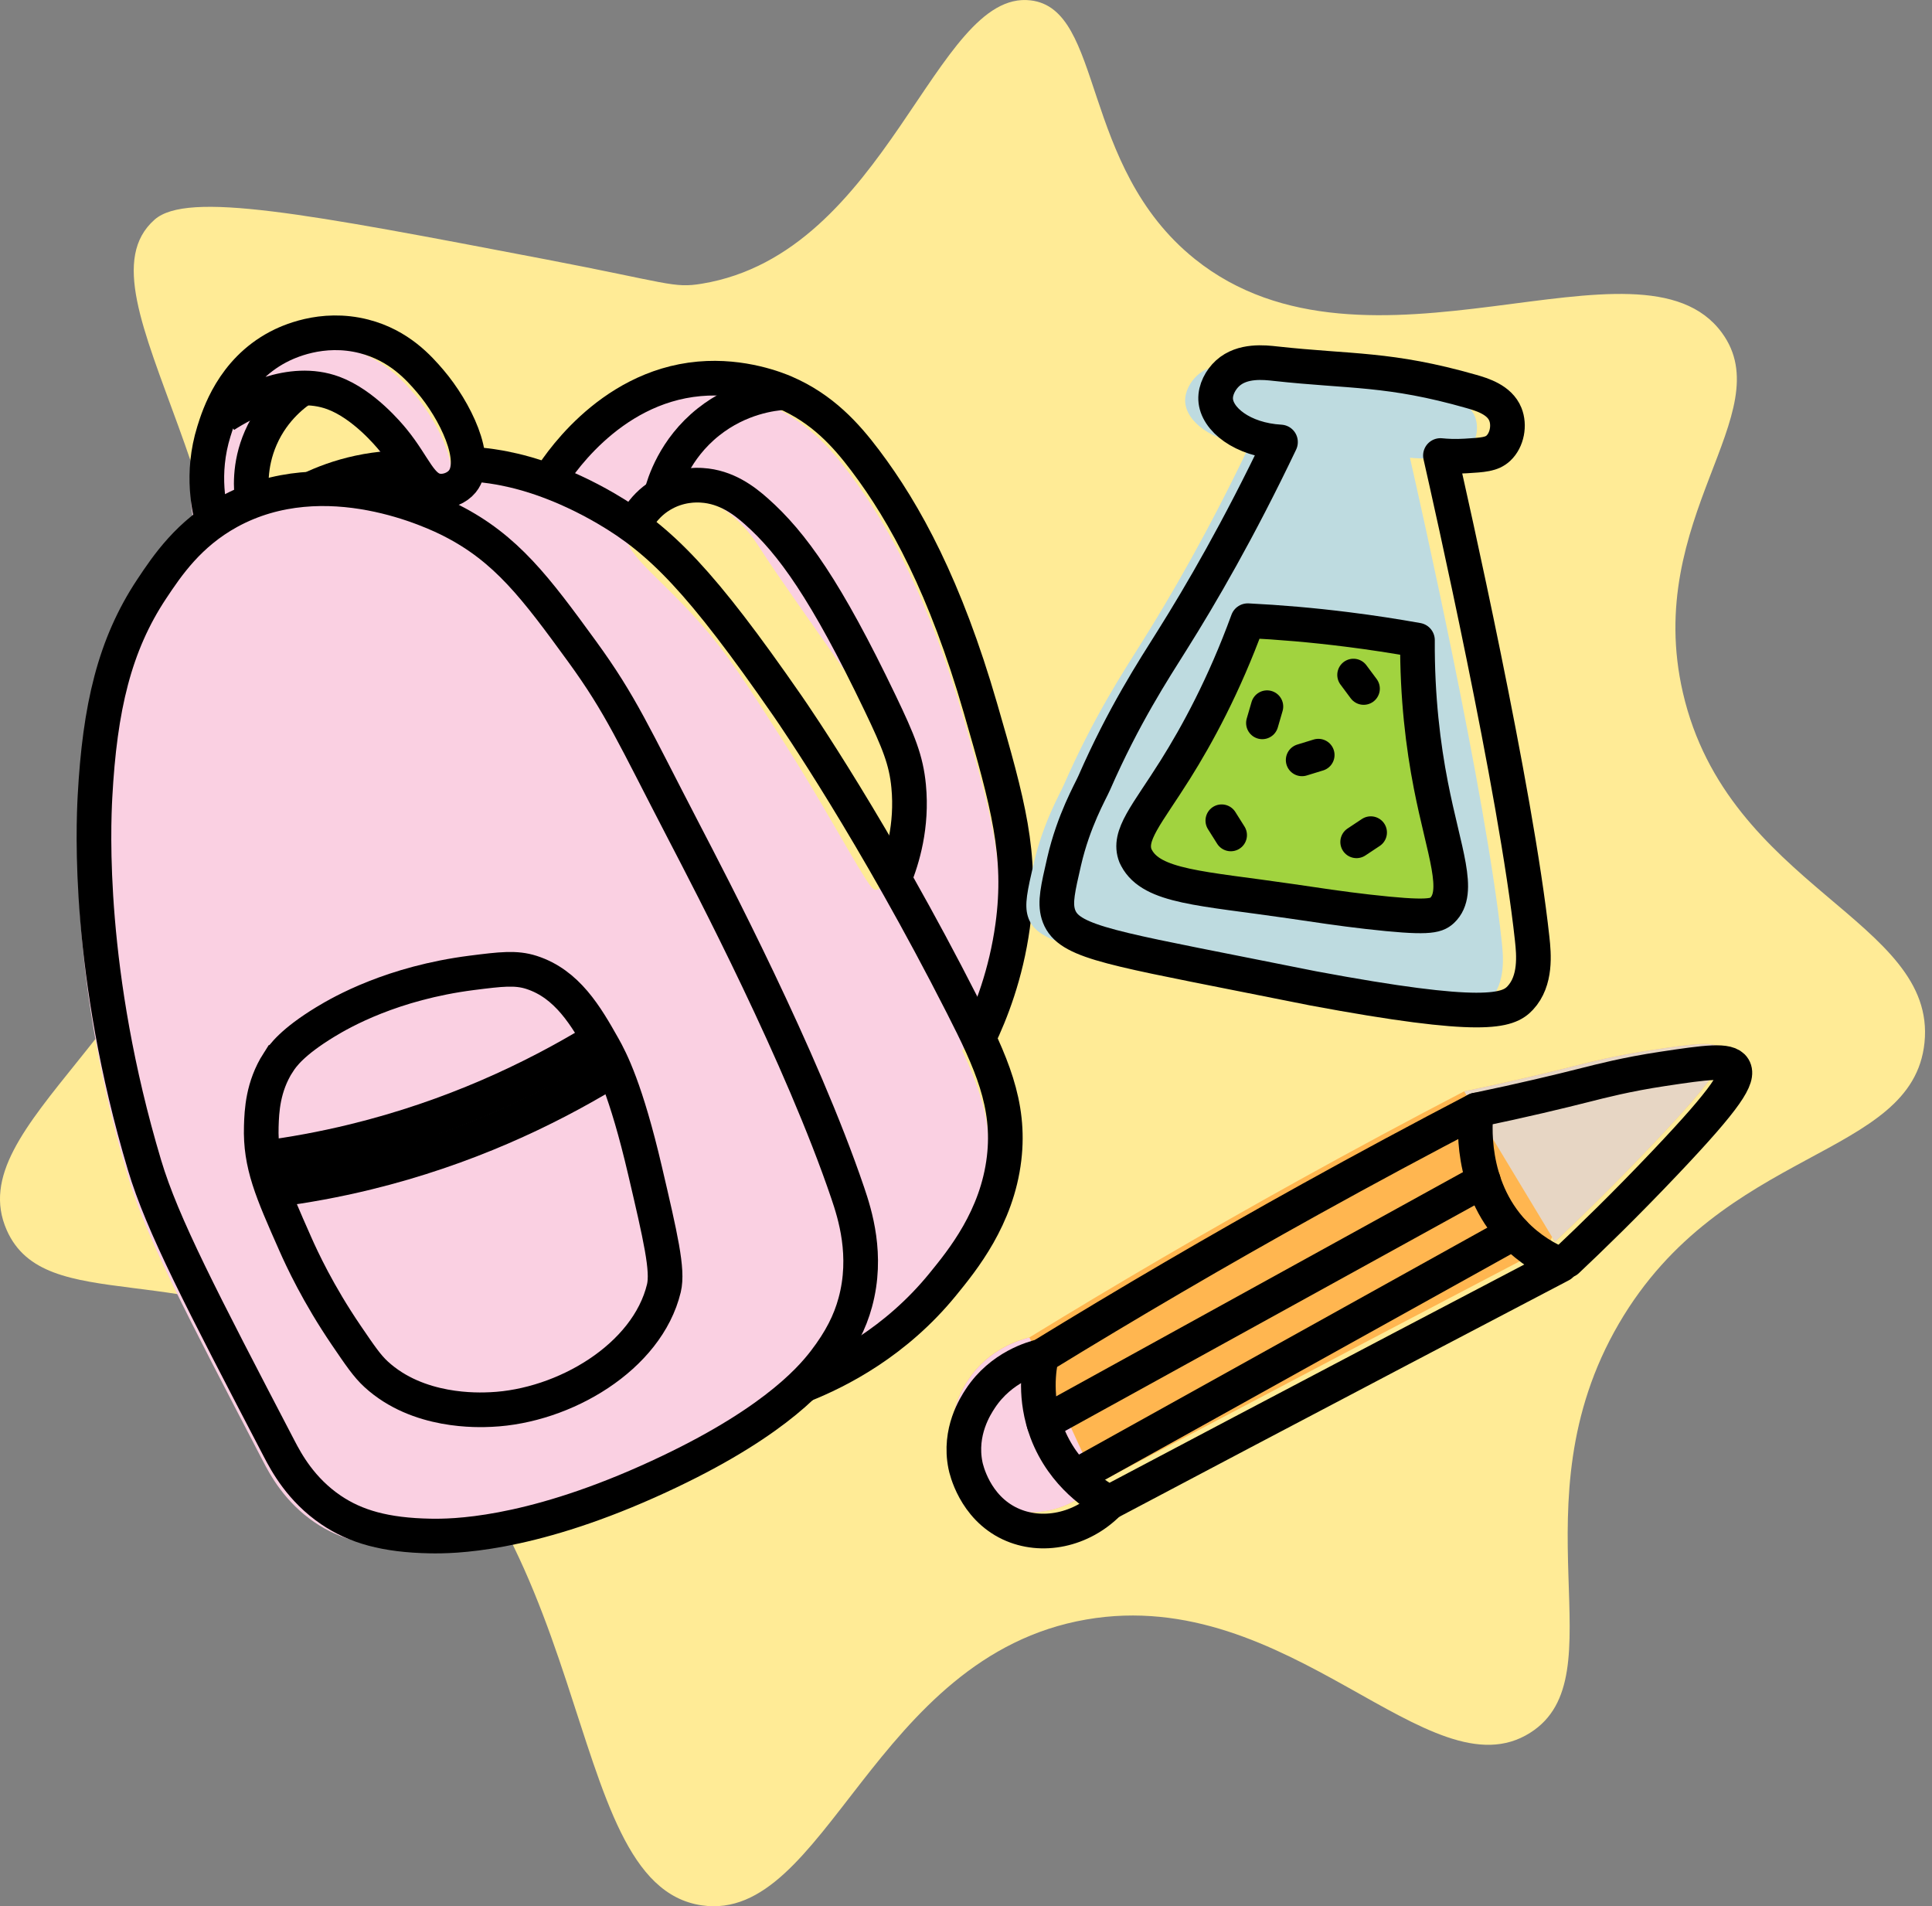 <svg xmlns="http://www.w3.org/2000/svg" fill="none" viewBox="0 0 223 220" height="220" width="223">
<rect x="0" y="0" width="223" height="220" fill="#808080" stroke="none"/>
<g clip-path="url(#clip0_18_14333)">
<path fill="#FFEB96" d="M62.803 29.897C35.354 24.644 21.626 22.021 17.847 25.345C7.878 34.122 32.476 58.371 25.812 90.764C20.01 118.992 -4.654 129.651 0.774 141.959C5.214 152.032 21.76 144.956 39.947 156.11C69.84 174.439 64.111 217.444 81.01 219.894C95.359 221.976 100.787 191.152 125.398 186.901C148.908 182.836 164.992 207.325 176.61 199.983C186.959 193.448 174.64 173.725 186.852 152.766C198.804 132.254 220.744 133.756 222.133 120.34C223.595 106.196 199.438 102.431 194.25 79.951C189.59 59.766 205.588 47.739 198.751 38.407C189.403 25.645 157.828 45.87 137.911 29.89C124.57 19.184 127.468 1.029 118.948 0.041C107.898 -1.248 102.456 29.203 81.017 32.74C77.712 33.288 77.251 32.66 62.809 29.897H62.803Z"></path>
<path fill="#FAD0E2" d="M115.016 108.305C116.138 100.101 114.488 94.161 111.297 83.161C107.264 69.237 102.604 60.674 98.003 54.586C95.753 51.609 93.049 48.592 88.716 46.73C87.901 46.376 83.875 44.714 78.854 45.161C68.211 46.109 62.202 55.728 61.454 56.969C59.551 56.261 58.122 55.901 57.368 55.728C55.572 55.307 53.829 55.06 52.146 54.927C52.206 52.083 49.983 48.011 47.793 45.442C46.491 43.92 44.194 41.303 40.141 40.262C35.24 39.007 31.248 40.95 30.2 41.504C24.985 44.267 23.376 49.427 22.815 51.222C21.413 55.714 22.127 59.639 22.675 61.668C19.229 64.071 17.186 67.075 15.637 69.418C11.351 75.879 9.648 83.087 9.094 93.4C8.914 96.824 8.166 113.705 14.816 135.918C16.859 142.746 21.359 151.37 30.353 168.624C31.181 170.213 32.864 173.357 36.349 175.713C39.173 177.622 42.592 178.617 47.8 178.71C50.31 178.757 58.877 178.69 72.878 172.442C82.666 168.07 87.941 164.099 90.826 161.316C94.972 159.667 101.509 156.33 106.93 149.681C109.227 146.865 113.2 141.999 114.014 135.137C114.609 130.151 113.293 126.026 111.077 121.28C112.485 118.35 114.241 113.911 115.003 108.318L115.016 108.305ZM43.981 54.166C43.8 54.606 43.406 55.067 38.072 56.442C33.491 57.617 34.119 57.189 31.889 57.89C29.438 58.658 28.617 59.198 27.949 58.718C26.854 57.944 27.449 55.361 27.789 53.879C28.049 52.731 28.564 50.615 30.333 48.632C31.041 47.838 32.583 46.283 34.933 46.029C38.158 45.682 40.515 48.112 41.53 49.153C42.338 49.987 44.688 52.41 43.987 54.159L43.981 54.166ZM103.452 93.066C103.618 97.558 102.537 102.564 101.148 102.691C100.601 102.745 100.187 102.017 95.907 94.648C94.879 92.879 94.758 92.672 94.571 92.352C94.571 92.352 92.375 88.614 90.158 85.15C86.005 78.662 83.922 75.405 80.657 71.734C75.649 66.1 71.556 63.611 72.351 61.054C72.658 60.066 73.532 59.445 74.22 59.085C78.153 56.882 80.737 57.523 81.632 57.817C81.692 57.837 81.752 57.857 81.832 57.89C85.103 59.218 87.067 62.249 87.754 63.323C89.617 66.24 92.915 70.839 97.149 76.9C102.45 83.775 103.345 89.796 103.465 93.059L103.452 93.066Z"></path>
<path stroke-miterlimit="10" stroke-width="4" stroke="black" d="M26.394 59.072C21.793 61.601 19.323 65.239 17.507 67.976C13.22 74.437 11.518 81.645 10.963 91.958C10.783 95.382 10.035 112.263 16.686 134.476C18.729 141.305 23.229 149.928 32.223 167.183C33.051 168.771 34.733 171.915 38.218 174.271C41.043 176.18 44.461 177.175 49.669 177.268C52.18 177.315 60.746 177.248 74.748 171.001C88.589 164.826 93.41 159.433 95.192 157.104C97.049 154.681 98.11 152.558 98.718 150.322C100.207 144.876 98.671 140.096 97.856 137.693C92.515 121.934 81.932 101.757 78.954 96.016C73.125 84.796 71.683 81.365 67.183 75.178C61.848 67.849 58.463 63.31 52.113 60.079C50.364 59.185 37.578 52.924 26.38 59.078L26.394 59.072Z"></path>
<path stroke-miterlimit="10" stroke-width="4" stroke="black" d="M47.626 54.006C46.004 53.946 43.867 54.019 41.423 54.547C39.153 55.034 37.284 55.761 35.882 56.429"></path>
<path stroke-miterlimit="10" stroke-width="4" stroke="black" d="M92.709 159.867C96.855 158.218 103.392 154.881 108.813 148.233C111.11 145.416 115.083 140.55 115.897 133.689C116.639 127.434 114.395 122.548 111.11 116.087C100.894 96.003 91.734 82.66 90.873 81.425C80.924 67.068 76.25 62.355 69.954 58.684C64.799 55.681 60.713 54.626 59.237 54.286C58.436 54.099 57.662 53.959 57.662 53.959C56.42 53.738 55.338 53.632 54.497 53.578"></path>
<path stroke-miterlimit="10" stroke-width="4" stroke="black" d="M32.116 122.609C30.326 125.405 30.213 128.235 30.159 129.991C30.026 134.396 31.381 137.453 34.079 143.547C34.833 145.256 36.723 149.341 39.954 154.087C41.57 156.463 42.378 157.651 43.42 158.606C48.267 163.051 55.224 162.737 56.68 162.67C65.1 162.29 74.708 156.65 76.63 148.667C77.131 146.578 76.243 142.76 74.454 135.11C72.264 125.726 70.508 122.355 69.633 120.806C67.637 117.262 65.48 113.558 61.347 112.223C59.544 111.642 57.822 111.849 54.45 112.276C45.289 113.451 39.474 116.768 37.544 117.943C33.772 120.239 32.63 121.814 32.122 122.609H32.116Z"></path>
<path stroke-miterlimit="10" stroke-width="4" stroke="black" d="M63.324 55.528C64.071 54.286 70.081 44.668 80.723 43.72C85.745 43.273 89.771 44.942 90.585 45.289C94.918 47.158 97.629 50.168 99.873 53.145C104.473 59.232 109.134 67.796 113.166 81.719C116.358 92.726 118.007 98.66 116.885 106.863C116.118 112.457 114.368 116.895 112.959 119.832"></path>
<path stroke-miterlimit="10" stroke-width="4" stroke="black" d="M72.865 61.434C73.098 60.767 73.953 58.571 76.297 57.149C78.38 55.881 80.403 55.968 81.01 56.008C83.848 56.175 85.925 57.79 87.3 59.011C91.42 62.656 95.359 68.149 101.595 81.158C103.739 85.63 104.593 87.74 104.88 90.73C105.321 95.315 104.166 99.12 103.225 101.429"></path>
<path stroke-miterlimit="10" stroke-width="4" stroke="black" d="M90.585 45.295C89.176 45.388 85.384 45.829 81.778 48.692C77.852 51.809 76.631 55.834 76.29 57.156"></path>
<path stroke-miterlimit="10" stroke-width="4" stroke="black" d="M30.427 133.649C33.705 133.222 37.204 132.594 40.862 131.7C52.26 128.917 61.514 124.465 68.511 120.246"></path>
<path stroke-miterlimit="10" stroke-width="4" stroke="black" d="M31.942 137.28C35.221 136.853 38.719 136.225 42.378 135.331C53.776 132.547 63.03 128.095 70.027 123.877"></path>
<path stroke-miterlimit="10" stroke-width="4" stroke="black" d="M24.691 60.727C24.143 58.905 23.162 54.68 24.691 49.781C25.252 47.985 26.854 42.832 32.076 40.062C33.124 39.508 37.117 37.566 42.018 38.821C46.07 39.862 48.367 42.478 49.669 44C52.487 47.304 55.378 53.098 53.362 55.561C52.734 56.329 51.632 56.763 50.657 56.669C48.521 56.462 47.873 53.826 45.369 50.769C44.889 50.181 41.958 46.644 38.479 45.355C33.484 43.506 28.063 46.563 25.933 47.938"></path>
<path stroke-miterlimit="10" stroke-width="4" stroke="black" d="M35.174 44.641C34.179 45.268 31.622 47.064 30.106 50.521C28.691 53.745 28.971 56.635 29.145 57.81"></path>
<path fill="#FFB650" d="M198.717 121.113C198.097 120.092 195.559 120.452 190.505 121.207C186.372 121.827 183.294 122.622 181.685 123.029C178.714 123.783 174.4 124.824 169.005 125.946C162.716 129.223 156.333 132.647 149.883 136.225C139.06 142.225 128.71 148.286 118.822 154.347C117.914 154.567 114.168 155.568 111.764 159.233C111.21 160.08 109.261 163.051 110.049 166.942C110.129 167.356 111.097 171.748 115.19 173.677C118.842 175.399 123.469 174.451 126.607 171.241C131.695 168.551 136.789 165.861 141.891 163.171C154.169 156.696 166.461 150.242 178.76 143.807C178.84 143.607 178.987 143.24 179.134 142.746L179.475 143.313C182.232 140.717 186.205 136.866 190.832 131.986C197.99 124.437 199.358 122.174 198.711 121.106L198.717 121.113Z"></path>
<path fill="#E7D6C4" d="M169.005 125.946C174.4 124.824 178.714 123.783 181.685 123.029C183.294 122.622 186.372 121.821 190.505 121.2C195.559 120.439 198.097 120.085 198.717 121.106C199.365 122.174 197.996 124.444 190.839 131.986C186.212 136.866 182.239 140.717 179.481 143.313"></path>
<path fill="#FAD0E2" d="M118.822 154.354C117.914 154.574 114.168 155.582 111.764 159.239C111.21 160.087 109.261 163.057 110.049 166.949C110.129 167.363 111.097 171.755 115.19 173.684C118.842 175.406 123.469 174.458 126.607 171.247"></path>
<path stroke-linejoin="round" stroke-linecap="round" stroke-width="4" stroke="black" d="M170.394 128.108C164.104 131.386 157.728 134.81 151.271 138.388C140.448 144.388 130.099 150.449 120.211 156.516C119.897 157.938 119.363 161.355 120.818 165.24C122.754 170.386 126.861 172.796 128.003 173.417C133.09 170.727 138.185 168.037 143.286 165.347C155.565 158.872 167.857 152.418 180.156 145.983C178.62 145.343 176.584 144.228 174.727 142.272C169.573 136.826 170.247 129.463 170.394 128.115V128.108Z"></path>
<path stroke-miterlimit="10" stroke-width="4" stroke="black" d="M120.211 156.517C119.303 156.737 115.557 157.745 113.153 161.403C112.599 162.25 110.649 165.22 111.437 169.112C111.517 169.526 112.485 173.918 116.578 175.847C120.231 177.569 124.858 176.621 127.996 173.41"></path>
<path stroke-linejoin="round" stroke-linecap="round" stroke-width="4" stroke="black" d="M170.394 128.109C175.789 126.987 180.102 125.946 183.073 125.192C184.683 124.785 187.761 123.984 191.894 123.363C196.948 122.602 199.485 122.248 200.106 123.27C200.754 124.338 199.385 126.607 192.227 134.149C187.6 139.029 183.628 142.88 180.87 145.476"></path>
<path stroke-linejoin="round" stroke-linecap="round" stroke-width="4" stroke="black" d="M171.215 136.259C154.303 145.577 137.39 154.895 120.484 164.213"></path>
<path stroke-linejoin="round" stroke-linecap="round" stroke-width="4" stroke="black" d="M174.727 142.272C158.015 151.557 141.303 160.848 124.584 170.133"></path>
<path fill="#BEDBE0" d="M144.281 51.282C139.46 61.388 135.047 68.944 131.822 74.077C129.618 77.588 126.186 82.821 122.768 90.637C122.327 91.638 120.404 94.935 119.309 99.674C118.588 102.805 118.228 104.373 118.635 105.742C119.55 108.779 123.669 109.473 139.894 112.697C147.806 114.272 147.432 114.205 148.013 114.312C167.743 117.997 170.548 116.949 171.963 115.42C173.813 113.431 173.526 110.381 173.332 108.605C171.469 91.384 163.831 57.63 162.742 52.824C163.45 52.898 164.445 52.951 165.64 52.878C167.657 52.758 168.665 52.697 169.433 51.977C170.441 51.035 170.748 49.32 170.234 48.059C169.56 46.39 167.556 45.789 166.328 45.435C156.813 42.719 152.453 43.186 143.713 42.225C142.431 42.085 139.887 41.784 138.185 43.326C137.364 44.074 136.749 45.235 136.796 46.336C136.896 48.626 139.881 51.015 144.281 51.262"></path>
<path stroke-linejoin="round" stroke-linecap="round" stroke-width="4" stroke="black" d="M147.799 51.029C142.979 61.134 138.565 68.69 135.34 73.823C133.137 77.334 129.705 82.567 126.286 90.383C125.846 91.384 123.923 94.681 122.828 99.421C122.107 102.551 121.746 104.12 122.153 105.488C123.068 108.525 127.188 109.219 143.413 112.443C151.325 114.018 150.951 113.951 151.532 114.058C171.262 117.743 174.066 116.695 175.482 115.166C177.331 113.177 177.044 110.127 176.851 108.351C174.988 91.13 167.349 57.376 166.261 52.57C166.969 52.644 167.964 52.697 169.159 52.624C171.175 52.504 172.183 52.444 172.951 51.723C173.959 50.782 174.267 49.066 173.752 47.805C173.078 46.136 171.075 45.535 169.846 45.181C160.332 42.465 155.972 42.932 147.232 41.971C145.95 41.831 143.406 41.53 141.703 43.072C140.882 43.82 140.268 44.981 140.315 46.083C140.415 48.372 143.399 50.761 147.799 51.008"></path>
<path stroke-linejoin="round" stroke-linecap="round" stroke-width="4" stroke="black" fill="#A1D33F" d="M144.02 71.634C141.276 79.15 138.158 84.843 135.654 88.828C132.403 94.008 130.119 96.417 131.067 98.78C131.107 98.874 131.147 98.94 131.181 99.007C132.963 102.371 138.672 102.498 148.955 104C151.912 104.434 154.87 104.887 157.842 105.221C164.765 106.009 165.747 105.728 166.455 105.068C168.698 102.958 166.655 98.313 165.159 90.637C164.271 86.098 163.57 80.478 163.61 73.876C161.026 73.416 158.322 72.995 155.491 72.642C151.465 72.134 147.639 71.814 144.034 71.634H144.02Z"></path>
<path stroke-linejoin="round" stroke-linecap="round" stroke-width="3.73" stroke="black" d="M146.25 81.539C146.064 82.173 145.883 82.807 145.696 83.441"></path>
<path stroke-linejoin="round" stroke-linecap="round" stroke-width="3.73" stroke="black" fill="#A1D33F" d="M152.173 87.132C151.538 87.325 150.911 87.519 150.283 87.713C150.918 87.519 151.545 87.325 152.173 87.132Z"></path>
<path stroke-linejoin="round" stroke-linecap="round" stroke-width="3.73" stroke="black" d="M141.009 94.701C141.363 95.262 141.71 95.816 142.064 96.376"></path>
<path stroke-linejoin="round" stroke-linecap="round" stroke-width="3.73" stroke="black" d="M158.222 96.076C157.675 96.443 157.121 96.804 156.573 97.171"></path>
<path stroke-linejoin="round" stroke-linecap="round" stroke-width="3.73" stroke="black" fill="#A1D33F" d="M156.219 77.888C156.613 78.415 157.007 78.942 157.401 79.476C157.007 78.949 156.613 78.422 156.219 77.888Z"></path>
</g>
<defs>
<clipPath id="clip0_18_14333">
<rect fill="white" height="220" width="222.2"></rect>
</clipPath>
</defs>
</svg>
